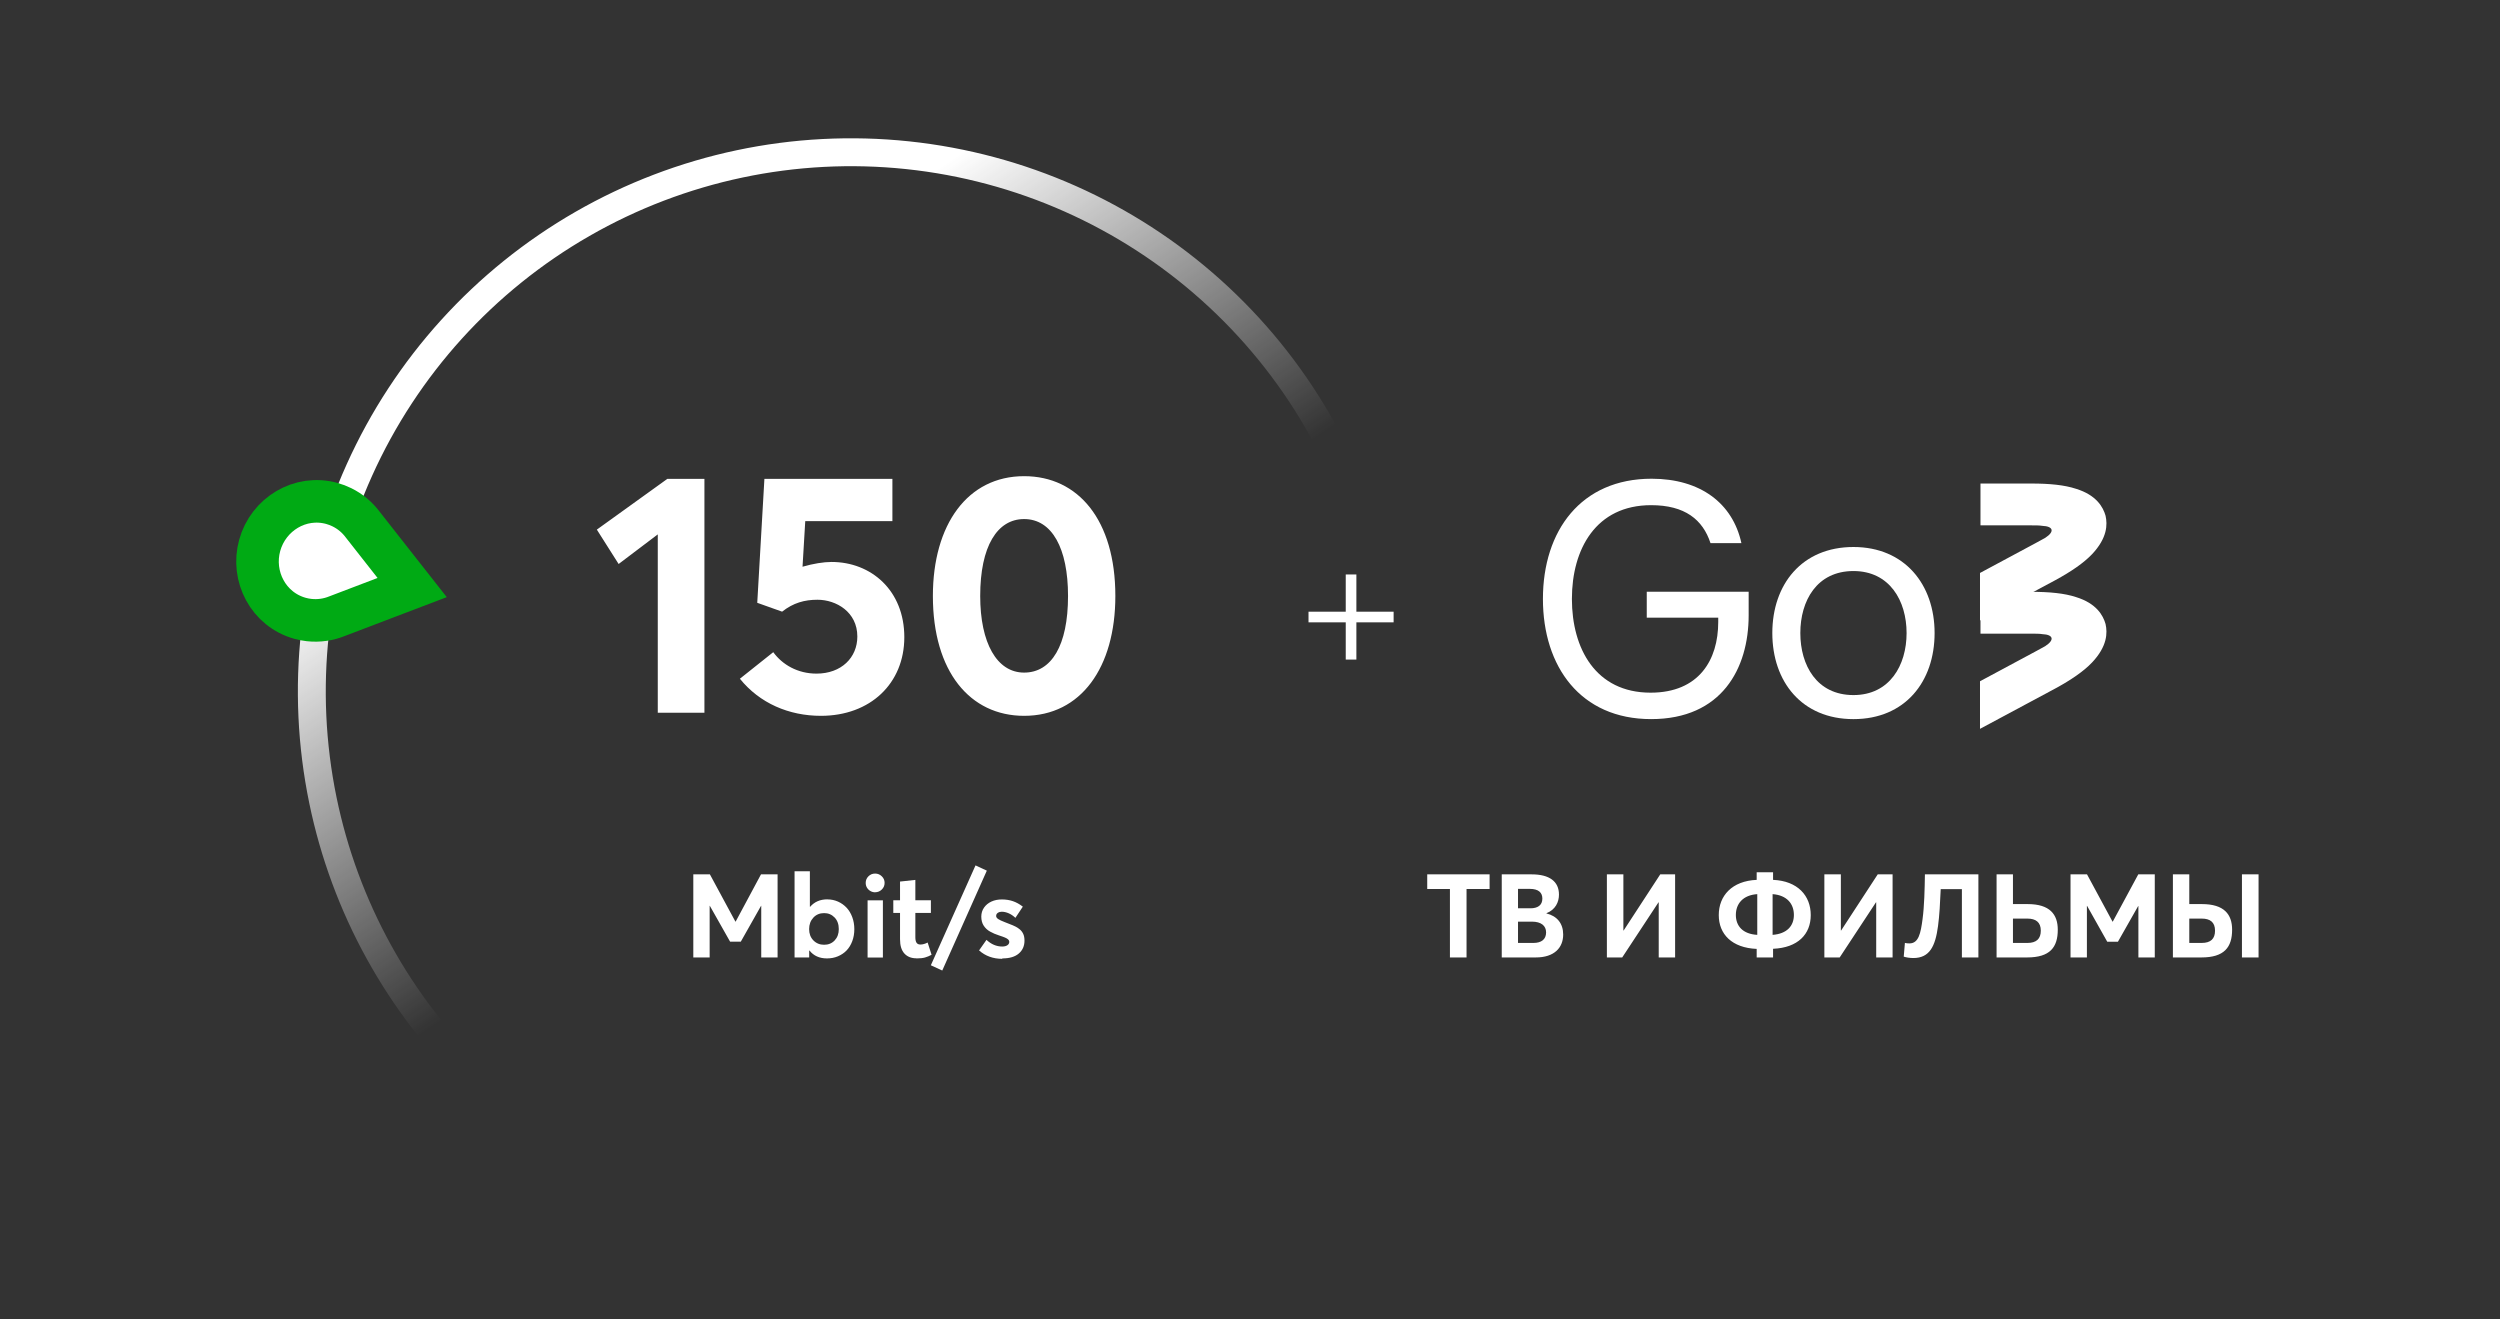 <svg width="235" height="124" viewBox="0 0 235 124" fill="none" xmlns="http://www.w3.org/2000/svg">
<rect x="0" y="0" width="235" height="124" fill="#333333" stroke="none"/>
<path d="M45.769 102.384C45.28 102.919 44.449 102.956 43.928 102.454C36.374 95.179 31.189 85.781 29.069 75.489C26.861 64.769 28.092 53.626 32.587 43.646C37.082 33.666 44.611 25.359 54.102 19.908C63.594 14.457 74.563 12.139 85.448 13.286C96.333 14.433 106.579 18.985 114.726 26.294C122.873 33.604 128.506 43.297 130.822 53.995C133.139 64.692 132.02 75.848 127.627 85.872C123.409 95.496 116.379 103.607 107.476 109.149C106.861 109.531 106.056 109.321 105.689 108.697C105.322 108.073 105.532 107.271 106.146 106.887C114.575 101.626 121.229 93.938 125.226 84.82C129.397 75.301 130.459 64.708 128.259 54.55C126.06 44.392 120.711 35.187 112.975 28.246C105.238 21.305 95.51 16.983 85.173 15.894C74.837 14.805 64.421 17.005 55.408 22.182C46.395 27.358 39.246 35.246 34.978 44.723C30.71 54.199 29.541 64.781 31.637 74.96C33.645 84.712 38.552 93.618 45.699 100.519C46.22 101.022 46.258 101.85 45.769 102.384Z" fill="url(#paint0_linear_1_224)"/>
<path d="M36.204 56.197L38.743 55.23L37.064 53.093L34.082 49.296C33.58 48.627 32.922 48.069 32.14 47.684C31.84 47.536 31.525 47.416 31.199 47.325C28.22 46.5 25.224 48.335 24.413 51.258C23.603 54.18 25.227 57.296 28.206 58.122C28.483 58.199 28.765 58.253 29.049 58.285C29.969 58.387 30.874 58.249 31.692 57.917L36.204 56.197Z" fill="white" stroke="#00AA14" stroke-width="4"/>
<path d="M71.536 82.185H73.093V90H71.557V85.145H71.541L69.634 88.518H68.63L66.723 85.145H66.707V90H65.171V82.185H66.728L69.129 86.632H69.151L71.536 82.185ZM77.777 84.538V84.543C78.131 84.543 78.464 84.613 78.776 84.752C79.087 84.892 79.356 85.085 79.582 85.327C79.807 85.569 79.984 85.864 80.113 86.213C80.242 86.562 80.307 86.938 80.307 87.341C80.307 87.75 80.242 88.125 80.113 88.469C79.984 88.813 79.807 89.103 79.582 89.339C79.356 89.576 79.082 89.758 78.765 89.893C78.448 90.027 78.105 90.091 77.734 90.091C77.03 90.091 76.482 89.844 76.09 89.35H76.064V90H74.689V81.9H76.128V85.236H76.155C76.558 84.769 77.1 84.538 77.777 84.538ZM77.471 88.808H77.465C77.868 88.808 78.201 88.673 78.459 88.399C78.717 88.125 78.846 87.771 78.846 87.336C78.846 86.885 78.717 86.52 78.454 86.246C78.19 85.972 77.863 85.832 77.471 85.832C77.057 85.832 76.719 85.972 76.456 86.256C76.192 86.541 76.058 86.901 76.058 87.336C76.058 87.771 76.192 88.125 76.461 88.399C76.73 88.673 77.068 88.808 77.471 88.808ZM82.262 83.872L82.272 83.877C82.111 83.877 81.961 83.839 81.821 83.759C81.682 83.678 81.574 83.571 81.494 83.437C81.413 83.302 81.376 83.152 81.376 82.991C81.376 82.749 81.461 82.545 81.633 82.373C81.805 82.201 82.015 82.115 82.262 82.115C82.503 82.115 82.713 82.201 82.89 82.373C83.067 82.545 83.153 82.749 83.153 82.991C83.153 83.232 83.067 83.442 82.89 83.614C82.713 83.786 82.503 83.872 82.262 83.872ZM81.553 90.005V84.634H82.992V90.005H81.553ZM86.145 90.091L86.14 90.081C85.662 90.081 85.286 89.93 85.012 89.629C84.738 89.329 84.603 88.883 84.603 88.297V85.816H83.97V84.624H84.603V82.867L86.043 82.711V84.624H87.504V85.816H86.043V88.099C86.043 88.335 86.081 88.507 86.156 88.62C86.231 88.732 86.355 88.786 86.521 88.786C86.731 88.786 86.956 88.722 87.198 88.598L87.568 89.748C87.364 89.86 87.16 89.946 86.951 90.005C86.741 90.064 86.473 90.091 86.145 90.091ZM88.573 91.23L87.499 90.736L91.699 81.347L92.762 81.841L88.573 91.23ZM94.223 90.091L94.207 90.129C93.353 90.129 92.628 89.866 92.032 89.339L92.73 88.346C93.176 88.765 93.67 88.974 94.212 88.974C94.416 88.974 94.578 88.931 94.696 88.851C94.814 88.77 94.873 88.663 94.873 88.528C94.873 88.448 94.835 88.373 94.766 88.308C94.696 88.244 94.599 88.185 94.47 88.131C94.341 88.077 94.153 88.007 93.901 87.927C93.74 87.873 93.595 87.819 93.466 87.766C93.337 87.712 93.208 87.647 93.074 87.572C92.939 87.497 92.827 87.417 92.73 87.325C92.633 87.234 92.547 87.132 92.472 87.019C92.397 86.906 92.338 86.777 92.3 86.632C92.263 86.487 92.241 86.332 92.241 86.165C92.241 85.848 92.327 85.563 92.499 85.316C92.671 85.069 92.902 84.881 93.192 84.747C93.482 84.613 93.81 84.548 94.175 84.548C94.551 84.548 94.894 84.602 95.211 84.709C95.528 84.817 95.84 84.989 96.146 85.225L95.448 86.278C95.249 86.09 95.04 85.945 94.814 85.848C94.588 85.751 94.374 85.703 94.164 85.703C94.03 85.703 93.906 85.735 93.799 85.805C93.691 85.875 93.638 85.972 93.638 86.101C93.638 86.208 93.702 86.305 93.831 86.391C93.96 86.477 94.164 86.573 94.449 86.681C95.045 86.901 95.442 87.073 95.641 87.202C95.99 87.417 96.2 87.701 96.27 88.061C96.291 88.168 96.302 88.287 96.302 88.421C96.302 88.92 96.125 89.323 95.77 89.629C95.415 89.936 94.9 90.091 94.223 90.091Z" fill="white"/>
<path d="M61.831 67V50.232L58.151 53.016L56.103 49.784L62.727 45.016H66.216V67H61.831ZM78.158 52.824C81.902 52.824 85.006 55.512 85.006 59.896C85.006 64.248 81.806 67.288 77.166 67.288C74.158 67.288 71.406 66.104 69.55 63.8L72.686 61.304C73.55 62.488 74.99 63.32 76.75 63.32C79.086 63.32 80.59 61.816 80.59 59.832C80.59 57.528 78.606 56.376 76.846 56.376C75.63 56.376 74.574 56.664 73.518 57.496L71.182 56.664L71.854 45.016H83.886V48.984H75.694L75.438 53.272C76.43 52.984 77.422 52.824 78.158 52.824ZM96.267 67.288C91.179 67.288 87.691 63.128 87.691 56.024C87.691 49.304 90.955 44.76 96.267 44.76C101.355 44.76 104.843 48.888 104.843 56.024C104.843 62.744 101.611 67.288 96.267 67.288ZM96.267 63.224C98.827 63.224 100.395 60.696 100.395 56.024C100.395 51.544 98.891 48.792 96.267 48.792C93.739 48.792 92.139 51.352 92.139 56.024C92.139 60.44 93.707 63.224 96.267 63.224Z" fill="white"/>
<path d="M131 58H123M127 54V62" stroke="white"/>
<path d="M197.923 48.48C197.696 47.667 197.061 46.537 195.154 45.949C194.064 45.588 192.657 45.452 190.932 45.452H186.165V49.384H190.977C191.341 49.384 191.704 49.384 191.976 49.429C193.02 49.474 193.157 49.971 192.249 50.559C191.976 50.694 191.704 50.875 191.341 51.056L186.12 53.858V58.332L193.202 54.536C194.7 53.722 195.88 52.909 196.652 52.096C198.105 50.559 198.105 49.294 197.923 48.48Z" fill="white"/>
<path d="M197.923 58.66C197.696 57.846 197.061 56.717 195.154 56.129C194.064 55.767 192.657 55.632 190.932 55.632H186.165V59.564H190.977C191.341 59.564 191.704 59.564 191.976 59.609C193.02 59.654 193.156 60.151 192.249 60.739C191.976 60.874 191.704 61.055 191.341 61.236L186.12 64.038V68.512L193.202 64.716C194.7 63.902 195.88 63.089 196.652 62.275C198.105 60.739 198.105 59.473 197.923 58.66Z" fill="white"/>
<path d="M164.374 55.62V57.835C164.374 62.851 161.832 67.596 155.204 67.596C148.576 67.596 145.035 62.67 145.035 56.298C145.035 49.881 148.621 45 155.249 45C159.834 45 162.876 47.305 163.693 51.056H160.788C160.061 48.841 158.381 47.486 155.204 47.486C150.028 47.486 147.759 51.598 147.759 56.298C147.759 60.953 149.983 65.111 155.158 65.111C159.698 65.111 161.514 62.038 161.514 58.467V58.061H154.795V55.62H164.374Z" fill="white"/>
<path d="M181.852 59.507C181.852 64.072 179.082 67.597 174.225 67.597C169.367 67.597 166.598 64.072 166.598 59.507C166.598 54.943 169.367 51.418 174.225 51.418C179.037 51.418 181.852 54.943 181.852 59.507ZM179.219 59.507C179.219 56.48 177.63 53.678 174.225 53.678C170.775 53.678 169.231 56.48 169.231 59.507C169.231 62.535 170.775 65.337 174.225 65.337C177.63 65.337 179.219 62.535 179.219 59.507Z" fill="white"/>
<path d="M136.293 90V83.565H134.159V82.19H140.022V83.565H137.855V90H136.293ZM141.164 90V82.19H143.98C145.641 82.19 146.543 82.85 146.543 84.093C146.543 84.797 146.213 85.512 145.366 85.842V85.864C146.367 86.106 146.939 86.81 146.939 87.844C146.939 89.087 146.103 90 144.365 90H141.164ZM142.693 85.38H143.859C144.53 85.38 144.981 85.105 144.981 84.467C144.981 83.917 144.64 83.554 143.793 83.554H142.693V85.38ZM142.693 88.636H144.145C144.882 88.636 145.333 88.306 145.333 87.646C145.333 87.03 144.882 86.634 143.991 86.634H142.693V88.636ZM151.047 90V82.19H152.598V87.459L152.62 87.47L156.063 82.19H157.46V90H155.92V84.819H155.898L152.488 90H151.047ZM170.21 86.018C170.21 87.822 169 89.087 166.668 89.186V90H165.128V89.197C162.807 89.098 161.564 87.822 161.564 86.018C161.564 84.203 162.807 82.806 165.128 82.707V81.992H166.668V82.707C168.989 82.806 170.21 84.203 170.21 86.018ZM163.17 86.007C163.17 87.041 163.819 87.8 165.183 87.877V84.049C163.841 84.137 163.17 84.951 163.17 86.007ZM166.624 87.877C167.966 87.778 168.626 87.041 168.626 86.007C168.626 84.951 167.966 84.148 166.624 84.049V87.877ZM171.49 90V82.19H173.041V87.459L173.063 87.47L176.506 82.19H177.903V90H176.363V84.819H176.341L172.931 90H171.49ZM180.942 82.19H185.969V90H184.418V83.576H182.427C182.372 84.852 182.306 86.084 182.174 87.052C181.921 88.955 181.382 90.055 179.853 90.055C179.545 90.055 179.16 90 178.951 89.923L179.061 88.636C179.182 88.669 179.38 88.68 179.49 88.68C180.348 88.68 180.546 87.734 180.722 86.381C180.887 85.16 180.92 83.554 180.942 82.19ZM187.678 90V82.19H189.218V84.984H190.604C192.683 84.984 193.431 85.952 193.431 87.393C193.431 89.043 192.705 90 190.549 90H187.678ZM189.218 88.636H190.582C191.418 88.636 191.836 88.251 191.836 87.481C191.836 86.678 191.352 86.348 190.582 86.348H189.218V88.636ZM194.629 90V82.19H196.18L198.578 86.634H198.6L200.998 82.19H202.549V90H201.009V85.171H200.987L199.084 88.526H198.083L196.191 85.16H196.169V90H194.629ZM204.253 90V82.19H205.793V84.984H206.981C209.071 84.984 209.819 85.952 209.819 87.393C209.819 89.043 209.082 90 206.937 90H204.253ZM210.743 90V82.19H212.305V90H210.743ZM205.793 88.636H206.959C207.806 88.636 208.213 88.251 208.213 87.481C208.213 86.678 207.74 86.348 206.97 86.348H205.793V88.636Z" fill="white"/>
<defs>
<linearGradient id="paint0_linear_1_224" x1="125.217" y1="-8.855" x2="147.826" y2="25.058" gradientUnits="userSpaceOnUse">
<stop stop-color="white"/>
<stop offset="1" stop-color="white" stop-opacity="0"/>
</linearGradient>
</defs>
</svg>
